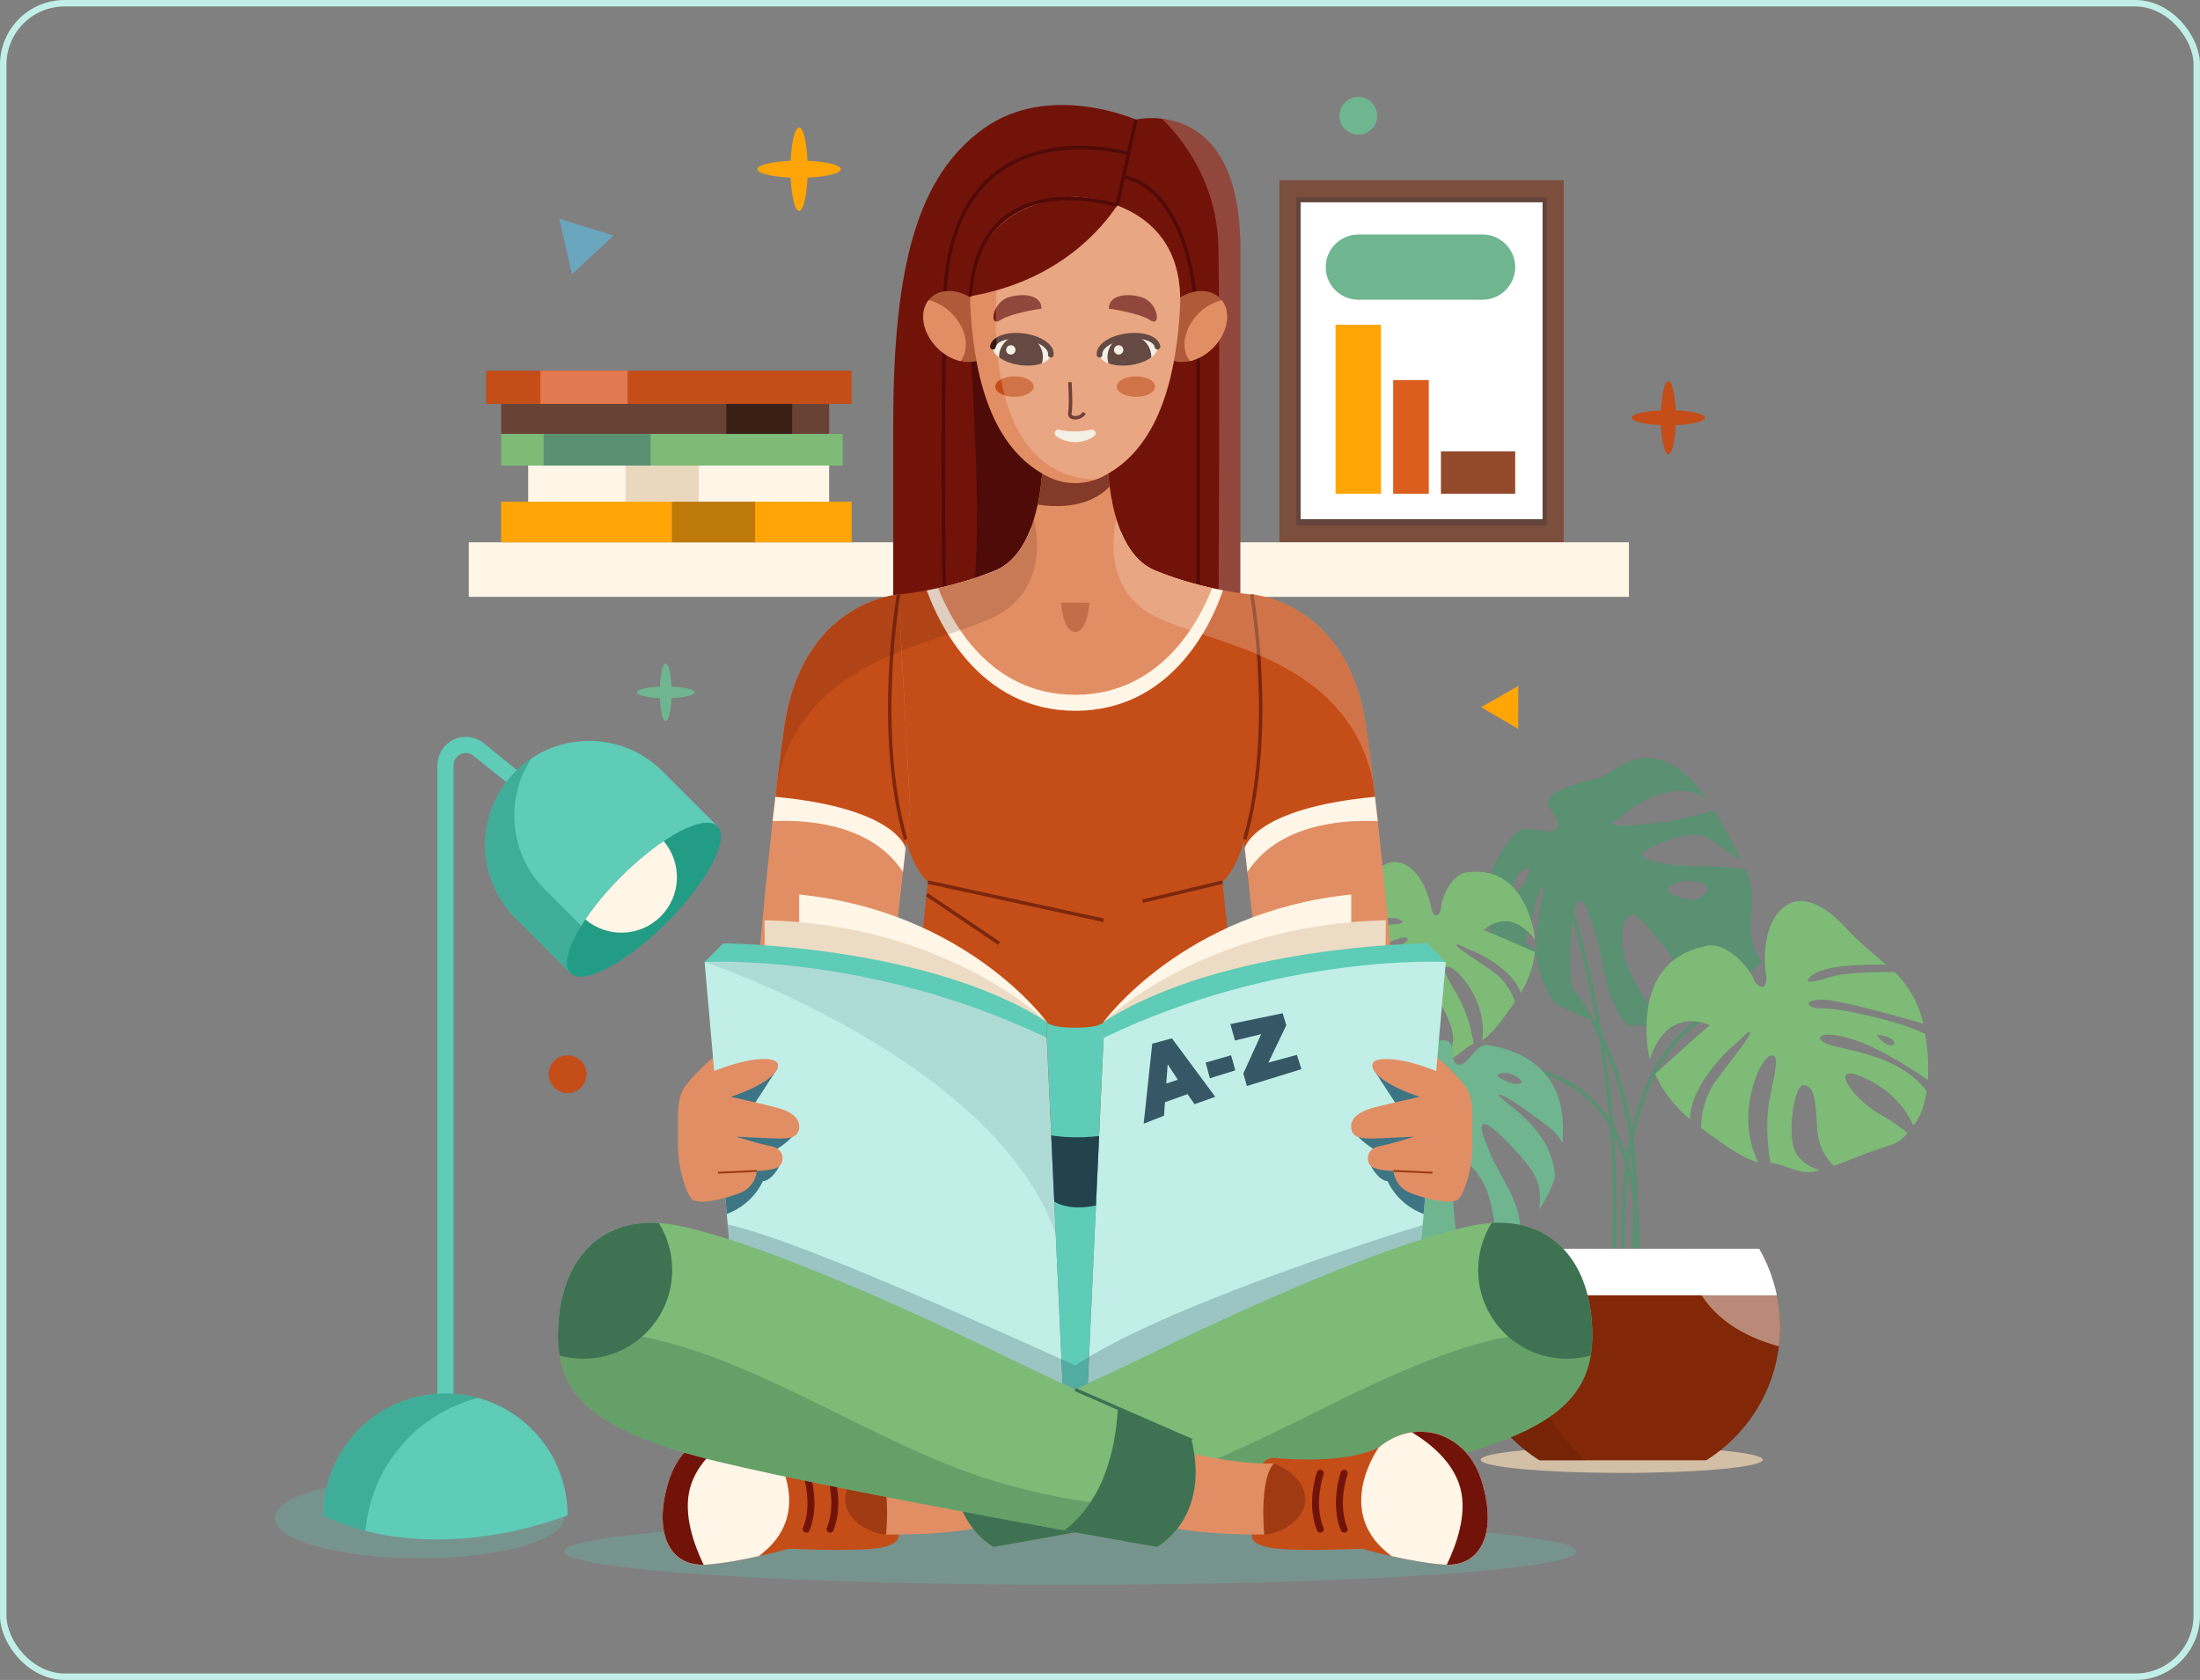 <svg width="681" height="520" viewBox="0 0 681 520" fill="none" xmlns="http://www.w3.org/2000/svg">
<rect x="0" y="0" width="681" height="520" fill="#808080" stroke="none"/>
<rect x="1" y="1" width="679" height="517.997" rx="19" stroke="#C1EFE7" stroke-width="2"/>
<path d="M331.273 490.571C417.786 490.571 487.918 485.94 487.918 480.228C487.918 474.516 417.786 469.886 331.273 469.886C244.76 469.886 174.628 474.516 174.628 480.228C174.628 485.94 244.76 490.571 331.273 490.571Z" fill="#5ECCB7" fill-opacity="0.25"/>
<path d="M545.641 451.837C545.641 454.084 526.096 455.906 501.985 455.906C477.875 455.906 458.329 454.084 458.329 451.837C458.329 449.589 477.875 447.767 501.985 447.767C526.096 447.767 545.641 449.589 545.641 451.837Z" fill="#D3BFA5"/>
<path d="M449.912 280.917C449.912 280.917 520.311 298.257 503.724 400.93" stroke="#599172" stroke-width="1.168" stroke-miterlimit="10"/>
<path d="M482.64 270.422C482.64 270.422 503.289 322.442 499.361 390.435" stroke="#599172" stroke-width="1.168" stroke-miterlimit="10"/>
<path d="M537.771 311.491C537.771 311.491 497.879 312.86 502.766 395.911" stroke="#599172" stroke-width="1.168" stroke-miterlimit="10"/>
<path d="M458.331 331.142C458.331 331.142 510.272 319.247 506.78 392.715" stroke="#599172" stroke-width="1.168" stroke-miterlimit="10"/>
<path d="M477.817 274.996C478.237 277.605 470.553 296.999 481.534 310.615C485.371 312.892 489.396 314.595 493.454 315.742C490.427 313.163 486.931 309.113 486.343 303.821C485.275 294.207 486.876 279.778 488.58 279.013C490.284 278.248 491.182 280.511 493.92 288.939C496.289 296.231 496.931 311 504.03 317.454C507.475 317.588 510.841 317.286 514.044 316.572C510.891 312.225 503.908 302.027 502.66 295.334C501.038 286.636 502.866 284.425 504.993 282.969C506.859 281.692 521.251 299.27 526.423 311.495C539.265 304.549 545.639 297.376 545.639 297.376C545.639 297.376 542.974 296.601 542.117 289.609C541.284 282.821 544.09 277.367 540.28 269.052C537.466 268.682 532.451 268.19 525.383 268.145C513.917 268.074 506.48 265.615 508.639 263.797C510.797 261.979 522.522 256.383 528.224 259.17C532.838 261.426 536.147 265.519 538.696 265.773C536.66 261.606 533.953 256.086 530.689 250.871C527.495 251.766 519.11 254.026 513.978 254.603C507.543 255.326 496.731 256.382 499.534 254.357C502.146 252.47 516.055 239.623 528.193 247.139C524.521 241.974 520.283 237.569 515.589 235.804C504.299 231.558 499.743 240.091 493.082 241.341C486.42 242.591 479.799 245.483 479.055 247.788C478.311 250.091 484.478 254.625 481.565 256.743C478.652 258.861 471.963 254.544 469.15 257.933C469.15 257.933 451.177 275.627 465.308 295.593C467.131 298.169 469.131 300.516 471.263 302.642C470.752 300.433 470.685 297.74 471.413 294.478C474.368 281.255 477.343 272.041 477.817 274.996ZM524.619 272.814C531.654 273.598 527.636 277.989 524.32 278.433C521.005 278.878 517.291 276.637 517.291 276.637C514.868 275.516 517.585 272.028 524.619 272.814ZM469.544 275.926C467.055 277.351 468.195 273.707 469.442 271.315C470.69 268.923 474.288 267.488 473.497 269.577C473.497 269.577 472.033 274.499 469.544 275.926Z" fill="#599172"/>
<path d="M434.816 300.725C432.055 303.313 419.471 308.292 416.048 318.85C417.402 321.496 419.019 323.679 420.855 325.009C421.117 325.199 421.36 325.37 421.599 325.538C421.842 322.765 423.05 316.648 428.796 311.319C435.775 304.591 433.518 314.436 428.21 320.424C425.456 323.531 424.124 325.539 423.475 326.76C426.402 328.482 427.684 328.116 431.854 328.098C435.123 328.082 438.925 328.433 442.274 328.502C443.185 326.899 444.522 323.43 443.057 318.369C440.984 311.211 440.975 309.12 442.958 308.273C444.942 307.426 450.062 317.395 449.82 321.843C449.625 325.444 447.216 327.238 445.69 328.432C446.374 328.38 447.02 328.302 447.601 328.183C451.078 327.472 453.145 324.355 456.176 323.021C455.79 320.573 454.534 314.004 451.498 308.736C447.691 302.131 445.669 298.973 448.426 299.262C451.053 299.537 460.523 309.86 458.84 321.976C462.237 319.96 466.01 314.173 468.914 310.141C468.923 310.129 468.933 310.113 468.943 310.1C468.097 307.535 466.149 303.473 461.808 300.496C454.985 295.819 450.789 293.223 450.89 292.49C450.991 291.758 453.916 293.692 455.678 294.253C457.277 294.762 468.421 300.103 470.756 307.342C472.738 304.041 474.686 299.652 475.115 294.623C471.536 293.058 461.72 288.784 459.291 287.902C461.129 286.144 467.905 281.372 475.134 290.876C475.039 289.593 474.846 288.282 474.509 286.943C472.005 276.962 466.053 268.149 453.612 270.089C448.856 271 446.067 278.755 446.076 280.846C446.085 282.939 444.032 285.028 443.096 281.331C443.096 281.331 441.426 270.719 434.768 267.559C428.109 264.399 423.594 272.214 421.73 276.512C419.866 280.811 415.659 287.474 415.659 287.474C415.659 287.474 415.594 287.563 415.493 287.712C420.802 285.815 429.745 283.043 433.013 284.57C436.473 286.019 431.451 286.147 427.842 286.32C425.316 286.442 418.32 288.517 414.187 289.981C412.878 292.597 411.232 297.065 411.647 302.453C411.676 302.838 411.718 303.227 411.758 303.616C416.715 300.153 427.798 292.54 431.682 290.958C436.748 288.894 436.916 291.457 432.946 292.626C429.6 293.61 416.82 301.135 412.073 306.05C412.635 309.636 413.622 313.283 414.955 316.487C417.107 313.568 422.299 306.846 427.382 302.716C434.016 297.329 437.732 297.992 434.816 300.725ZM422.866 302.568C422.117 306.034 419.255 306.865 419.614 305.347C419.974 303.828 422.866 302.568 422.866 302.568Z" fill="#7DBB77"/>
<path d="M575.398 322.364C583.496 325.375 592.826 331.578 596.751 334.317C597.06 329.749 596.752 324.774 595.938 320.056C587.928 315.922 568.774 311.923 564.178 312.107C558.722 312.325 557.85 309.052 565.052 309.488C570.576 309.822 587.645 314.648 595.303 316.881C595.188 316.377 595.076 315.873 594.95 315.38C593.188 308.471 589.243 303.584 586.501 300.868C580.716 300.785 571.096 301.151 567.888 302.067C563.305 303.377 556.976 305.341 560.686 302.067C564.125 298.778 576.472 298.459 583.909 298.585C583.719 298.442 583.601 298.357 583.601 298.357C583.601 298.357 575.526 291.81 571.38 287.227C567.233 282.644 558.286 274.787 551.302 281.553C544.319 288.319 546.719 302.286 546.719 302.286C547.114 307.301 543.664 305.559 542.791 302.94C541.918 300.322 535.153 291.81 528.823 292.684C512.455 295.521 508.745 309.052 509.836 322.582C509.982 324.398 510.295 326.117 510.719 327.761C515.732 312.827 526.219 315.926 529.259 317.344C526.596 319.474 516.138 328.967 512.327 332.437C514.991 338.54 519.281 343.2 523.153 346.488C523.011 336.454 534.679 325.067 536.461 323.755C538.425 322.309 541.263 318.654 541.699 319.527C542.135 320.4 537.989 325.42 531.442 334.15C527.274 339.707 526.559 345.606 526.587 349.169C526.605 349.182 526.624 349.196 526.642 349.208C531.975 353.017 539.137 358.654 544.236 359.737C537.01 345.308 544.476 328.403 547.644 326.948C550.967 325.421 549.775 330.221 547.811 340.085C546.245 347.953 547.453 356.692 548.007 359.915C552.358 360.302 556.259 363.321 560.906 362.74C561.682 362.643 562.521 362.467 563.399 362.243C560.984 361.397 557.216 360.173 555.449 355.756C553.267 350.299 555.449 335.677 558.287 335.895C561.124 336.114 561.997 338.733 562.434 348.554C562.743 355.499 565.882 359.267 567.698 360.886C571.853 359.383 576.457 357.338 580.549 355.974C585.769 354.234 587.525 354.148 590.454 350.759C589.127 349.509 586.615 347.561 581.858 344.844C572.692 339.606 565.709 328.257 577.275 333.714C586.709 337.943 590.806 345.076 592.282 348.438C592.509 348.127 592.741 347.81 592.988 347.463C594.72 345.023 595.818 341.611 596.391 337.733C587.649 325.985 569.815 325.085 565.271 323.021C560.467 320.835 564.833 318.434 575.398 322.364ZM586.22 322.364C587.311 324.109 583.383 324.281 580.982 320.266C580.982 320.266 585.129 320.617 586.22 322.364Z" fill="#7DBB77"/>
<path d="M479.063 348.553C481.324 350.275 482.757 352.065 483.635 353.782C483.857 351.232 483.872 348.609 483.646 345.934C481.901 325.201 460.512 323.537 460.512 323.537C456.824 322.874 454.838 329.347 451.782 329.566C448.727 329.784 450.254 323.455 448.509 322.364C446.763 321.273 440.871 323.018 435.85 325.856C430.831 328.693 423.192 325.637 418.173 334.586C416.086 338.306 415.742 343.494 416.183 348.866C419.962 337.325 436.05 338.062 438.784 337.858C441.717 337.641 434.105 342.878 429.522 345.934C425.867 348.37 419.173 351.494 416.605 352.663C417.339 357.845 418.602 362.918 419.561 366.745C421.081 365.182 420.991 360.707 422.757 356.711C424.94 351.774 435.633 348.991 438.034 348.991C440.434 348.991 436.943 354.665 429.523 360.995C424.948 364.896 421.954 367.964 420.328 369.747C422.404 377.245 427.218 379.255 430.396 384.127C433.67 389.147 432.36 391.111 432.36 391.111C432.36 391.111 440.438 392.286 452.599 389.768C449.266 378.98 448.998 359.657 450.911 359.467C453.094 359.248 455.494 359.685 459.204 366.232C462.059 371.271 463.104 381.732 463.434 386.288C465.91 384.998 468.266 383.35 470.434 381.375C471.515 373.287 463.841 363.326 461.387 357.284C458.549 350.3 457.894 348.336 459.423 347.899C460.951 347.463 469.898 355.974 474.471 362.813C476.988 366.578 476.932 371.129 476.376 374.465C478.387 371.494 480.074 368.182 481.322 364.598C481.006 349.722 465.38 341.315 464.223 339.386C462.914 337.204 469.897 341.568 479.063 348.553ZM439.44 362.083C439.44 362.083 438.252 365.575 435.851 367.102C433.451 368.63 428.431 367.976 432.578 363.61C436.725 359.246 440.403 360.025 439.44 362.083ZM464.065 333.494C462.406 332.567 465.532 331.53 467.655 332.402C469.778 333.275 472.516 335.021 470.116 335.457C467.715 335.894 464.065 333.494 464.065 333.494Z" fill="#6FB590"/>
<path d="M476.533 451.999H528.17C541.886 443.394 551.012 428.145 551.012 410.758C551.012 401.932 548.65 393.664 544.542 386.526H460.158C456.051 393.664 453.69 401.932 453.69 410.758C453.69 428.145 462.817 443.394 476.533 451.999Z" fill="#822808"/>
<path d="M550.01 400.93C548.951 395.787 547.084 390.939 544.543 386.526H460.159C457.619 390.939 455.752 395.787 454.693 400.93H550.01Z" fill="white"/>
<path opacity="0.38" d="M471.4 409.45C471.4 401.276 473.18 393.529 476.324 386.526H460.159C456.052 393.664 453.691 401.932 453.691 410.758C453.691 428.145 462.816 443.394 476.533 451.999H490.971C479.001 441.705 471.4 426.475 471.4 409.45Z" fill="#661B04"/>
<path opacity="0.45" d="M550.636 416.74C550.877 414.778 551.013 412.785 551.013 410.757C551.013 401.931 548.651 393.662 544.543 386.525H522.043C522.689 395.672 527.54 410.335 550.636 416.74Z" fill="white"/>
<path d="M484.043 55.756H396.051V167.858H484.043V55.756Z" fill="#7C4E3E"/>
<path d="M478.82 61.121H401.274V162.67H478.82V61.121Z" fill="#63443B"/>
<path d="M477.495 62.62H402.599V160.696H477.495V62.62Z" fill="white"/>
<path d="M458.936 92.772H420.454C414.905 92.772 410.364 88.232 410.364 82.682C410.364 77.133 414.904 72.593 420.454 72.593H458.936C464.485 72.593 469.026 77.133 469.026 82.682C469.026 88.231 464.486 92.772 458.936 92.772Z" fill="#6FB590"/>
<path d="M427.494 100.516H413.415V152.842H427.494V100.516Z" fill="#FFA506"/>
<path d="M442.276 117.645H431.248V152.842H442.276V117.645Z" fill="#DB5E1F"/>
<path d="M469.026 139.702H446.031V152.842H469.026V139.702Z" fill="#934A2A"/>
<path d="M504.226 167.858H145.113V184.742H504.226V167.858Z" fill="#FFF6E7"/>
<path d="M518.759 129.306C518.759 135.561 517.714 140.632 516.424 140.632C515.134 140.632 514.089 135.561 514.089 129.306C514.089 123.052 515.134 117.982 516.424 117.982C517.714 117.981 518.759 123.052 518.759 129.306Z" fill="#C44D18"/>
<path d="M516.424 126.971C522.679 126.971 527.75 128.016 527.75 129.306C527.75 130.596 522.679 131.642 516.424 131.642C510.169 131.642 505.098 130.596 505.098 129.306C505.098 128.016 510.169 126.971 516.424 126.971Z" fill="#C44D18"/>
<path d="M469.998 212.311L469.966 218.95L469.934 225.59L464.2 222.242L458.467 218.896L464.232 215.603L469.998 212.311Z" fill="#FFA506"/>
<path d="M189.929 72.919L183.495 78.89L177.063 84.862L175.108 76.304L173.154 67.747L181.541 70.333L189.929 72.919Z" fill="#6BA6BF"/>
<path d="M181.541 332.497C181.541 335.723 178.926 338.339 175.699 338.339C172.473 338.339 169.856 335.724 169.856 332.497C169.856 329.269 172.471 326.654 175.699 326.654C178.926 326.654 181.541 329.27 181.541 332.497Z" fill="#C44D18"/>
<path d="M426.297 35.843C426.297 39.069 423.681 41.685 420.454 41.685C417.228 41.685 414.611 39.07 414.611 35.843C414.611 32.617 417.227 30 420.454 30C423.681 30.001 426.297 32.617 426.297 35.843Z" fill="#6FB590"/>
<path d="M207.89 214.301C207.89 219.205 207.07 223.182 206.059 223.182C205.048 223.182 204.228 219.205 204.228 214.301C204.228 209.396 205.048 205.419 206.059 205.419C207.07 205.419 207.89 209.396 207.89 214.301Z" fill="#6FB590"/>
<path d="M206.059 212.47C210.964 212.47 214.94 213.29 214.94 214.301C214.94 215.312 210.964 216.132 206.059 216.132C201.153 216.132 197.177 215.312 197.177 214.301C197.177 213.29 201.153 212.47 206.059 212.47Z" fill="#6FB590"/>
<path d="M250.018 52.369C250.018 59.496 248.826 65.274 247.357 65.274C245.888 65.274 244.697 59.496 244.697 52.369C244.697 45.243 245.888 39.466 247.357 39.466C248.826 39.466 250.018 45.243 250.018 52.369Z" fill="#FFA506"/>
<path d="M247.356 49.709C254.483 49.709 260.261 50.9 260.261 52.369C260.261 53.84 254.483 55.03 247.356 55.03C240.229 55.03 234.451 53.838 234.451 52.369C234.453 50.9 240.229 49.709 247.356 49.709Z" fill="#FFA506"/>
<path d="M263.64 155.285H155.125V167.86H263.64V155.285Z" fill="#FFA506"/>
<path opacity="0.33" d="M233.742 155.232H207.985V167.86H233.742V155.232Z" fill="#3A1F17"/>
<path d="M256.654 144.107H163.508V155.285H256.654V144.107Z" fill="#FFF6E7"/>
<path d="M256.654 125.011H155.125V134.325H256.654V125.011Z" fill="#684234"/>
<path d="M263.641 114.766H150.468V125.012H263.641V114.766Z" fill="#C44D18"/>
<path d="M194.265 114.766H167.267V125.012H194.265V114.766Z" fill="#E27950"/>
<path d="M245.205 125.011H224.828V134.325H245.205V125.011Z" fill="#3A1F17"/>
<path d="M216.296 144.056H193.628V155.285H216.296V144.056Z" fill="#EAD8BE"/>
<path d="M260.846 134.326H155.125V144.107H260.846V134.326Z" fill="#7DBB77"/>
<path d="M201.397 134.326H168.286V144.107H201.397V134.326Z" fill="#599172"/>
<path d="M129.814 482.35C154.564 482.35 174.628 476.779 174.628 469.908C174.628 463.036 154.564 457.466 129.814 457.466C105.064 457.466 85 463.036 85 469.908C85 476.779 105.064 482.35 129.814 482.35Z" fill="#5ECCB7" fill-opacity="0.25"/>
<path d="M167.879 247.894L148.141 231.989C144.022 228.669 137.893 231.601 137.893 236.892V434.41" stroke="#5ECCB7" stroke-width="5" stroke-miterlimit="10"/>
<path d="M159.598 238.757C147.034 251.32 147.034 271.691 159.598 284.254L176.569 301.225L222.066 255.728L205.095 238.757C192.531 226.192 172.161 226.192 159.598 238.757Z" fill="#5ECCB7"/>
<path opacity="0.42" d="M164.553 234.698C162.803 235.863 161.141 237.214 159.598 238.757C147.034 251.321 147.034 271.691 159.598 284.254L176.569 301.225L185.583 292.211L168.612 275.24C157.592 264.218 156.241 247.193 164.553 234.698Z" fill="#16846F"/>
<path d="M222.065 255.728C225.979 259.642 218.968 273 206.405 285.564C193.841 298.127 180.483 305.139 176.569 301.224C172.654 297.31 179.665 283.951 192.229 271.388C204.792 258.824 218.15 251.813 222.065 255.728Z" fill="#239C85"/>
<path d="M192.229 271.388C187.775 275.841 184.024 280.393 181.205 284.591C187.959 290.355 198.118 290.05 204.504 283.663C210.891 277.277 211.197 267.118 205.432 260.364C201.234 263.183 196.682 266.934 192.229 271.388Z" fill="#FFF6E7"/>
<path d="M175.699 469.106C175.699 448.226 158.772 431.3 137.893 431.3C117.013 431.3 100.086 448.226 100.086 469.106C100.086 469.106 129.031 485.771 175.699 469.106Z" fill="#5ECCB7"/>
<path opacity="0.42" d="M148.086 432.702C144.841 431.795 141.426 431.3 137.893 431.3C117.013 431.3 100.086 448.226 100.086 469.106C100.086 469.106 104.686 471.744 113.15 473.872C114.807 453.867 129.129 437.462 148.086 432.702Z" fill="#16846F"/>
<path d="M212.832 335.308C212.832 335.308 219.459 326.61 232.066 319.352C244.674 312.093 226.148 339.5 226.148 339.5L212.832 335.308Z" fill="#E28E64"/>
<path d="M452.808 335.308C452.808 335.308 446.181 326.61 433.574 319.352C420.966 312.093 439.492 339.5 439.492 339.5L452.808 335.308Z" fill="#E28E64"/>
<path d="M351.621 37.02C351.621 37.02 383.926 29.327 383.926 76.86C383.926 124.393 383.926 202.426 383.926 202.426H332.821V44.714L351.621 37.02Z" fill="#72130A"/>
<path d="M351.621 37.02C351.621 37.02 324.852 25.205 304.521 39.767C284.188 54.33 276.495 81.805 276.495 131.262C276.495 180.719 276.495 202.424 276.495 202.424H332.821V70.266H351.621V37.02Z" fill="#72130A"/>
<path d="M300.354 108.305C300.354 108.305 304.968 173.435 300.322 186.535C295.675 199.637 331.151 189.512 331.151 189.512V101.069L300.354 108.305Z" fill="#4F0B07"/>
<path d="M345.808 63.6L351.621 37.02" stroke="#510A07" stroke-width="1.079" stroke-miterlimit="10"/>
<path d="M349.33 47.497C349.33 47.497 293.391 31.526 292.373 94.171C291.49 148.576 292.373 186.536 292.373 186.536" stroke="#510A07" stroke-width="1.079" stroke-miterlimit="10"/>
<path opacity="0.23" d="M383.926 194.978C383.926 174.365 383.926 115.524 383.926 76.86C383.926 44.841 369.269 37.882 359.7 36.749C366.148 43.108 376.722 56.505 377.143 76.302C377.75 104.857 377.143 195.967 377.143 195.967L383.926 194.978Z" fill="#FFF6E7"/>
<path d="M347.727 54.832C347.727 54.832 370.875 55.773 370.875 108.562C370.875 161.35 370.875 195.97 370.875 195.97" stroke="#510A07" stroke-width="1.079" stroke-miterlimit="10"/>
<path d="M375.491 107.685C370.641 112.535 363.746 113.505 360.092 109.85C356.438 106.196 357.407 99.302 362.258 94.452C367.108 89.601 374.002 88.632 377.656 92.286C381.312 95.939 380.341 102.833 375.491 107.685Z" fill="#AF5A38"/>
<path d="M378.201 92.907C375.719 93.473 373.182 94.854 371.042 96.994C366.453 101.583 365.344 107.998 368.332 111.771C370.814 111.205 373.351 109.824 375.491 107.684C380.081 103.095 381.189 96.681 378.201 92.907Z" fill="#E28E64"/>
<path d="M387.498 184.017C387.498 184.017 417.446 185.941 422.942 225.506C428.438 265.072 432.284 315.628 432.284 315.628L392.101 323.321L383.927 250.235L387.498 184.017Z" fill="#E28E64"/>
<path d="M378.43 273.04C395.74 255.73 387.497 184.017 387.497 184.017C387.497 184.017 372.934 182.918 357.559 176.599C342.183 170.279 342.815 140.605 342.815 140.605L332.819 141.979L322.824 140.605C322.824 140.605 323.457 170.279 308.08 176.599C292.704 182.918 278.142 184.017 278.142 184.017C278.142 184.017 269.899 255.729 287.209 273.04C279.515 348.599 276.18 365.633 276.18 365.633H332.818H389.456C389.459 365.633 386.124 348.598 378.43 273.04Z" fill="#C44D18"/>
<path d="M426.486 254.171C425.413 244.538 424.223 234.723 422.942 225.506C417.447 185.941 387.498 184.017 387.498 184.017L383.926 250.234L386.13 269.941C395.536 255.568 414.274 253.674 426.486 254.171Z" fill="#C44D18"/>
<path d="M378.554 182.726C372.966 181.67 365.369 179.809 357.559 176.599C352.521 174.528 349.211 169.947 347.024 164.728L319.078 163.582C316.907 169.27 313.485 174.378 308.082 176.599C300.178 179.847 292.495 181.714 286.888 182.763C290.422 192.54 303.002 220.011 332.82 220.011C363.82 220.011 375.742 191.124 378.554 182.726Z" fill="#FFF6E7"/>
<path d="M341.613 316.314C341.613 316.314 366.341 282.106 418.271 276.886C418.271 297.492 418.271 317.55 418.271 317.55L341.613 316.314Z" fill="#FFF6E7"/>
<path d="M341.613 316.314C341.613 316.314 372.386 285.952 428.986 284.854C428.712 306.56 428.712 306.56 428.712 306.56L341.613 316.314Z" fill="#EDDCC5"/>
<path d="M447.532 297.767L441.762 291.998C441.762 291.998 378.705 292.409 341.613 316.314C341.613 321.259 341.613 321.259 341.613 321.259L447.532 297.767Z" fill="#5ECCB7"/>
<path d="M341.613 321.259L336.667 429.651L437.641 410.28L447.532 297.766C447.532 297.766 396.427 294.883 341.613 321.259Z" fill="#C1EFE7"/>
<path d="M443.916 338.906L425.05 330.831L431.813 341.243L418.285 349.363C418.285 349.363 423.099 356.565 431.813 358.214C424.417 360.954 424.417 360.954 424.417 360.954C424.417 360.954 426.514 365.327 429.537 365.632C432.508 371.971 437.893 374.73 440.675 375.781L443.916 338.906Z" fill="#3D7584"/>
<path d="M375.211 182.044C370.108 180.924 363.905 179.207 357.56 176.599C342.184 170.279 342.816 140.605 342.816 140.605L332.82 141.979L322.825 140.605C322.825 140.605 323.458 170.279 308.081 176.599C301.735 179.207 295.531 180.924 290.43 182.044C294.347 192.097 306.207 215.065 332.82 215.065C359.434 215.065 371.294 192.097 375.211 182.044Z" fill="#E28E64"/>
<path opacity="0.63" d="M343.463 150.597C342.726 144.916 342.815 140.605 342.815 140.605L332.819 141.979L322.824 140.605C322.824 140.605 322.981 148.005 321.224 156.201C333.916 158.059 340.451 153.798 343.463 150.597Z" fill="#4F0A07"/>
<path d="M426.486 254.171C426.208 251.667 425.919 249.152 425.626 246.638C387.921 250.186 385.3 262.518 385.3 262.518L386.131 269.942C395.536 255.568 414.274 253.674 426.486 254.171Z" fill="#FFF6E7"/>
<path d="M452.808 335.308C452.808 335.308 441.042 328.913 431.423 327.926C421.806 326.94 424.272 331.626 428.711 334.585C433.149 337.544 439.492 339.5 439.492 339.5C439.492 339.5 430.614 341.473 425.681 342.706C420.749 343.939 417.79 346.159 418.283 349.364C418.775 352.57 422.228 352.57 427.407 352.323C432.586 352.077 437.765 351.831 437.765 351.831C437.765 351.831 430.86 354.05 426.914 354.79C422.969 355.53 422.656 359.476 424.416 360.955C426.175 362.435 431.354 362.435 431.354 362.435C431.354 362.435 431.6 367.367 436.779 369.339C441.958 371.313 449.356 372.927 451.329 371.256C453.302 369.586 456.015 360.954 455.767 353.555C455.522 346.158 456.754 339.5 452.808 335.308Z" fill="#E28E64"/>
<path d="M431.354 362.435L443.397 362.989" stroke="#9E3A13" stroke-width="0.572" stroke-miterlimit="10"/>
<path d="M287.21 273.04L341.613 284.853" stroke="#7C270D" stroke-width="1.079" stroke-miterlimit="10"/>
<path d="M378.43 273.04L353.702 278.946" stroke="#7C270D" stroke-width="1.079" stroke-miterlimit="10"/>
<path d="M286.887 276.911L309.253 291.998" stroke="#7C270D" stroke-width="1.079" stroke-miterlimit="10"/>
<path d="M290.149 107.685C294.999 112.535 301.894 113.505 305.548 109.85C309.202 106.196 308.233 99.302 303.382 94.452C298.532 89.601 291.638 88.632 287.984 92.286C284.329 95.939 285.299 102.833 290.149 107.685Z" fill="#AF5A38"/>
<path d="M287.44 92.907C289.921 93.473 292.459 94.854 294.599 96.994C299.188 101.583 300.297 107.998 297.308 111.771C294.827 111.205 292.289 109.824 290.149 107.684C285.56 103.095 284.451 96.681 287.44 92.907Z" fill="#E28E64"/>
<path d="M332.821 60.925C332.821 60.925 298.475 61.2 300.399 95.544C302.014 124.391 310.609 140.639 324.389 147.543C329.719 150.214 335.922 150.214 341.252 147.543C355.033 140.639 363.626 124.391 365.242 95.544C367.166 61.2 332.821 60.925 332.821 60.925Z" fill="#E28E64"/>
<path d="M332.82 133.549C331.091 133.549 329.416 133.356 327.82 132.997C326.665 132.738 325.962 134.289 326.918 134.988C328.502 136.148 330.564 136.849 332.82 136.849C335.077 136.849 337.139 136.148 338.723 134.988C339.679 134.289 338.976 132.738 337.821 132.997C336.224 133.355 334.55 133.549 332.82 133.549Z" fill="#EFEEE4"/>
<path d="M358.292 107.314C358.636 109.781 354.902 112.34 349.952 113.028C345.002 113.716 340.712 112.274 340.368 109.805C340.025 107.338 343.759 104.779 348.709 104.091C353.658 103.403 357.949 104.845 358.292 107.314Z" fill="#EFEEE4"/>
<path d="M351.203 103.924C350.402 103.921 349.566 103.973 348.709 104.092C347.848 104.211 347.027 104.391 346.255 104.614C344.203 105.781 342.816 107.984 342.816 110.513C342.816 111.197 342.919 111.856 343.108 112.479C344.873 113.154 347.316 113.397 349.952 113.03C352.586 112.664 354.868 111.766 356.382 110.636C356.384 110.595 356.388 110.555 356.388 110.515C356.388 107.317 354.177 104.645 351.203 103.924Z" fill="#381612"/>
<path d="M340.368 109.806C340.025 107.339 343.759 104.78 348.709 104.092C353.658 103.404 357.949 104.846 358.292 107.314" stroke="#381612" stroke-width="1.754" stroke-miterlimit="10" stroke-linecap="round"/>
<path d="M307.349 107.314C307.005 109.781 310.739 112.34 315.689 113.028C320.639 113.716 324.929 112.274 325.273 109.805C325.616 107.338 321.881 104.779 316.933 104.091C311.982 103.403 307.691 104.845 307.349 107.314Z" fill="#EFEEE4"/>
<path d="M314.437 103.924C315.238 103.921 316.074 103.973 316.931 104.092C317.792 104.211 318.613 104.391 319.385 104.614C321.437 105.781 322.824 107.984 322.824 110.513C322.824 111.197 322.721 111.856 322.532 112.479C320.767 113.154 318.324 113.397 315.688 113.03C313.054 112.664 310.772 111.766 309.257 110.636C309.256 110.595 309.252 110.555 309.252 110.515C309.253 107.317 311.463 104.645 314.437 103.924Z" fill="#381612"/>
<path d="M325.273 109.806C325.616 107.339 321.881 104.78 316.932 104.092C311.983 103.404 307.692 104.846 307.349 107.314" stroke="#381612" stroke-width="1.754" stroke-miterlimit="10" stroke-linecap="round"/>
<path d="M314.343 108.305C314.343 109.102 313.697 109.747 312.9 109.747C312.103 109.747 311.458 109.102 311.458 108.305C311.458 107.508 312.103 106.863 312.9 106.863C313.697 106.863 314.343 107.509 314.343 108.305Z" fill="#EFEEE4"/>
<path d="M346.284 109.747C347.081 109.747 347.727 109.102 347.727 108.305C347.727 107.508 347.081 106.863 346.284 106.863C345.487 106.863 344.842 107.508 344.842 108.305C344.842 109.102 345.487 109.747 346.284 109.747Z" fill="#EFEEE4"/>
<path d="M331.185 118.305C331.185 118.305 331.622 125.663 331.185 127.777C330.748 129.89 334.609 129.744 335.629 127.777" stroke="#490906" stroke-width="1.079" stroke-miterlimit="10"/>
<path d="M351.621 122.822C354.901 122.822 357.559 121.403 357.559 119.653C357.559 117.902 354.901 116.483 351.621 116.483C348.342 116.483 345.684 117.902 345.684 119.653C345.684 121.403 348.342 122.822 351.621 122.822Z" fill="#C44D18"/>
<path d="M308.081 119.653C308.081 121.403 310.739 122.822 314.019 122.822C317.298 122.822 319.956 121.403 319.956 119.653C319.956 117.903 317.298 116.483 314.019 116.483C310.74 116.485 308.081 117.903 308.081 119.653Z" fill="#C44D18"/>
<path d="M343.261 95.544C343.261 95.544 352.466 96.78 356.038 99.116C359.61 101.451 358.511 93.484 353.29 91.972C348.069 90.461 343.124 91.698 343.261 95.544Z" fill="#72130A"/>
<path d="M322.38 95.544C322.38 95.544 313.175 96.78 309.603 99.116C306.031 101.451 307.13 93.484 312.351 91.972C317.571 90.461 322.517 91.698 322.38 95.544Z" fill="#72130A"/>
<path opacity="0.23" d="M339.165 148.435C339.872 148.181 340.57 147.886 341.252 147.544C355.032 140.64 363.626 124.392 365.242 95.545C367.166 61.2 332.821 60.925 332.821 60.925C332.821 60.925 324.809 61.002 316.74 64.937L309.253 81.807C309.253 81.807 299.636 147.056 339.165 148.435Z" fill="#FFF6E7"/>
<path d="M300.354 91.683C327.644 87.029 341.171 70.619 345.808 63.6C338.906 60.985 332.82 60.925 332.82 60.925C332.82 60.925 301.13 61.196 300.354 91.683Z" fill="#72130A"/>
<path d="M345.808 63.6C345.808 63.6 303.056 49.904 300.354 91.683" stroke="#510A07" stroke-width="1.079" stroke-miterlimit="10"/>
<path d="M387.498 184.017C387.498 184.017 394.916 226.237 385.3 259.804" stroke="#7C270D" stroke-width="1.079" stroke-miterlimit="10"/>
<path d="M278.143 184.017C278.143 184.017 248.195 185.941 242.699 225.506C237.203 265.072 233.357 315.628 233.357 315.628L273.54 323.321L281.714 250.235L278.143 184.017Z" fill="#E28E64"/>
<path d="M239.155 254.171C240.228 244.538 241.418 234.723 242.699 225.506C248.195 185.941 278.143 184.017 278.143 184.017L281.715 250.234L279.511 269.941C270.105 255.568 251.367 253.674 239.155 254.171Z" fill="#C44D18"/>
<path d="M324.028 316.314C324.028 316.314 299.3 282.106 247.37 276.886C247.37 297.492 247.37 317.55 247.37 317.55L324.028 316.314Z" fill="#FFF6E7"/>
<path d="M324.028 316.314C324.028 316.314 293.255 285.952 236.654 284.854C236.929 306.56 236.929 306.56 236.929 306.56L324.028 316.314Z" fill="#EDDCC5"/>
<path d="M218.108 297.767L223.877 291.998C223.877 291.998 286.934 292.409 324.027 316.314C324.027 321.259 324.027 321.259 324.027 321.259L218.108 297.767Z" fill="#5ECCB7"/>
<path d="M324.028 321.259L328.973 429.651L227.999 410.28L218.108 297.766C218.108 297.766 269.213 294.883 324.028 321.259Z" fill="#C1EFE7"/>
<path d="M221.725 338.906L240.591 330.831L233.828 341.243L247.356 349.363C247.356 349.363 242.542 356.565 233.828 358.214C241.224 360.954 241.224 360.954 241.224 360.954C241.224 360.954 239.127 365.327 236.104 365.632C233.133 371.971 227.748 374.73 224.966 375.781L221.725 338.906Z" fill="#3D7584"/>
<path d="M332.82 318.1C324.577 318.1 324.028 316.314 324.028 316.314V321.259C324.028 321.259 326.868 383.488 328.973 429.651C330.072 430.75 332.819 431.3 332.819 431.3C332.819 431.3 335.567 430.751 336.666 429.651C338.772 383.488 341.612 321.259 341.612 321.259V316.314C341.612 316.314 341.064 318.1 332.82 318.1Z" fill="#5ECCB7"/>
<path d="M239.155 254.171C239.433 251.667 239.721 249.152 240.015 246.638C277.72 250.186 280.341 262.518 280.341 262.518L279.51 269.942C270.105 255.568 251.367 253.674 239.155 254.171Z" fill="#FFF6E7"/>
<path d="M212.832 335.308C212.832 335.308 224.599 328.913 234.217 327.926C243.834 326.94 241.368 331.626 236.929 334.585C232.491 337.544 226.148 339.5 226.148 339.5C226.148 339.5 235.026 341.473 239.959 342.706C244.891 343.939 247.85 346.159 247.357 349.364C246.864 352.57 243.412 352.57 238.233 352.323C233.054 352.077 227.875 351.831 227.875 351.831C227.875 351.831 234.78 354.05 238.726 354.79C242.671 355.53 242.984 359.476 241.224 360.955C239.465 362.435 234.286 362.435 234.286 362.435C234.286 362.435 234.04 367.367 228.861 369.339C223.682 371.313 216.283 372.927 214.311 371.256C212.339 369.586 209.625 360.954 209.873 353.555C210.119 346.158 208.886 339.5 212.832 335.308Z" fill="#E28E64"/>
<path d="M234.287 362.435L222.243 362.989" stroke="#9E3A13" stroke-width="0.572" stroke-miterlimit="10"/>
<path d="M278.143 184.017C278.143 184.017 270.725 226.237 280.341 259.804" stroke="#7C270D" stroke-width="1.079" stroke-miterlimit="10"/>
<path opacity="0.61" d="M337.216 186.535C337.216 186.535 336.667 195.622 332.821 195.622C328.974 195.622 328.425 186.535 328.425 186.535H337.216Z" fill="#AF5A38"/>
<path opacity="0.23" d="M425.089 242.167C424.407 236.514 423.692 230.905 422.941 225.505C417.446 185.94 387.497 184.016 387.497 184.016C387.497 184.016 372.934 182.917 357.559 176.598C351.258 174.008 347.649 167.498 345.58 160.714C344.281 166.292 342.573 179.852 353.702 188.413C367.985 199.401 416.234 199.831 425.089 242.167Z" fill="#FFF6E7"/>
<path opacity="0.18" d="M240.551 242.167C241.235 236.514 241.948 230.905 242.699 225.505C248.195 185.94 278.143 184.016 278.143 184.016C278.143 184.016 292.705 182.917 308.081 176.598C314.382 174.008 317.991 167.498 320.06 160.714C321.359 166.292 323.067 179.852 311.938 188.413C297.655 199.401 249.406 199.831 240.551 242.167Z" fill="#541C14"/>
<path opacity="0.37" d="M357.001 469.885C386.388 464.435 421.957 457.558 443.273 452.442C443.295 452.436 443.316 452.431 443.338 452.425C443.16 450.715 442.409 449.227 440.941 448.045C427.619 437.314 416.897 448.885 398.762 448.045C384.8 447.398 354.932 432.618 341.918 425.847C333.247 429.94 325.796 433.351 319.615 436.112C318.707 436.518 317.829 436.908 316.975 437.286C316.886 437.325 316.798 437.364 316.71 437.403C315.888 437.767 315.089 438.119 314.317 438.458C314.293 438.468 314.269 438.478 314.244 438.49C313.086 438.999 311.991 439.476 310.948 439.928C317.829 448.386 339.371 460.692 357.001 469.885Z" fill="#3E7253"/>
<path d="M367.594 338.668L360.614 341.17L360.317 345.338L354.018 347.823L356.674 323.053L362.763 321.394L376.169 339.485L369.766 341.78L367.594 338.668ZM364.584 334.2L361.448 329.421L361.014 335.389L364.584 334.2Z" fill="#365866"/>
<path d="M373.203 328.896L381.077 326.638L382.382 331.309L374.508 333.766L373.203 328.896Z" fill="#365866"/>
<path d="M401.445 326.504L402.85 330.932L385.976 336.152L384.862 332.286L390.404 320.104L382.268 322.073L380.863 316.965L397.055 313.637L398.169 317.342L392.627 328.911L401.445 326.504Z" fill="#365866"/>
<path d="M326.342 371.969C330.591 374.325 335.748 373.882 339.245 373.129C339.596 365.458 339.928 358.177 340.226 351.622C333.628 352.404 328.35 351.905 325.403 351.442C325.691 357.711 326.008 364.653 326.342 371.969Z" fill="#22424C"/>
<path opacity="0.27" d="M437.641 410.281L440.377 379.159C427.446 383.151 360.614 404.267 332.819 422.631C282.532 399.843 241.419 382.403 225.253 379.049L227.999 410.282L328.973 429.653L328.941 428.934C328.951 429.173 328.963 429.415 328.973 429.653C330.072 430.752 332.819 431.302 332.819 431.302C332.819 431.302 335.567 430.753 336.666 429.653C336.677 429.415 336.688 429.173 336.699 428.934L336.666 429.653L437.641 410.281Z" fill="#365866"/>
<path d="M278.143 474.981C278.143 474.981 279.242 478.545 270.175 479.368C261.109 480.193 244.073 479.368 244.073 479.368C244.073 479.368 229.786 483.49 218.521 484.315C207.255 485.14 202.035 474.423 206.981 458.487C211.927 442.551 228.138 438.979 238.853 448.046C249.843 453.54 270.451 451.343 270.451 451.343C270.451 451.343 275.122 450.244 275.396 455.738C275.67 461.234 278.143 474.981 278.143 474.981Z" fill="#C44D18"/>
<path d="M304.795 448.045C304.795 448.045 284.462 453.54 271.274 452.991C270.175 459.586 274.297 474.972 274.297 474.972C274.297 474.972 300.949 475.521 310.84 470.301C320.731 465.08 304.795 448.045 304.795 448.045Z" fill="#E28E64"/>
<path d="M206.981 458.486C202.036 474.422 207.256 485.137 218.521 484.314C223.924 483.918 230.019 482.765 234.903 481.67C235.394 481.277 235.886 480.877 236.38 480.466C252.59 467.003 238.853 448.045 238.853 448.045C228.137 438.978 211.926 442.55 206.981 458.486Z" fill="#FFF6E7"/>
<path d="M213.574 460.685C215.78 452.369 223.225 446.572 228.598 443.353C219.713 442.079 210.498 447.153 206.981 458.487C202.144 474.07 207.047 484.632 217.8 484.322C214.763 478.043 211.452 468.685 213.574 460.685Z" fill="#72130A"/>
<path d="M249.568 456.014C249.568 456.014 252.865 465.356 249.568 473.323" stroke="#72130A" stroke-width="2.158" stroke-miterlimit="10" stroke-linecap="round"/>
<path d="M256.955 456.014C256.955 456.014 260.252 465.356 256.955 473.323" stroke="#72130A" stroke-width="2.158" stroke-miterlimit="10" stroke-linecap="round"/>
<path d="M271.274 452.991C271.274 452.991 261.932 456.363 261.658 463.744C261.383 471.125 270.451 474.963 274.297 474.972C275.121 465.905 274.297 455.738 271.274 452.991Z" fill="#A03A12"/>
<path d="M296.766 445.847C296.766 445.847 316.76 438.153 356.387 418.92C396.014 399.687 434.223 383.751 455.783 379.354C477.343 374.959 491.082 387.597 492.73 409.029C494.378 430.46 484.487 442.549 443.273 452.44C402.059 462.332 307.522 478.818 307.522 478.818C307.522 478.818 290.934 470.027 296.766 445.847Z" fill="#7DBB77"/>
<path d="M319.616 436.113C304.418 442.902 296.767 445.848 296.767 445.848C290.936 470.027 307.523 478.819 307.523 478.819C307.523 478.819 319.249 476.774 336.233 473.695C323.738 464.41 320.314 448.026 319.616 436.113Z" fill="#3E7253"/>
<path d="M461.723 378.559C459.088 382.775 457.56 387.755 457.56 393.094C457.56 408.269 469.861 420.571 485.037 420.571C487.588 420.571 490.057 420.216 492.402 419.564C492.942 416.317 493.022 412.823 492.73 409.031C491.239 389.638 479.849 377.447 461.723 378.559Z" fill="#3E7253"/>
<path opacity="0.37" d="M360.846 457.466C330.015 467.311 308.29 466.894 297.077 465.474C300.321 474.997 307.522 478.819 307.522 478.819C307.522 478.819 402.059 462.334 443.273 452.443C482.438 443.043 493.308 431.653 492.879 412.153C447.494 407.872 403.483 443.851 360.846 457.466Z" fill="#3E7253"/>
<path d="M387.497 474.981C387.497 474.981 386.398 478.545 395.465 479.368C404.531 480.193 421.567 479.368 421.567 479.368C421.567 479.368 435.854 483.49 447.119 484.315C458.385 485.14 463.605 474.423 458.659 458.487C453.713 442.551 437.502 438.979 426.787 448.046C415.797 453.54 395.189 451.343 395.189 451.343C395.189 451.343 390.518 450.244 390.244 455.738C389.97 461.234 387.497 474.981 387.497 474.981Z" fill="#C44D18"/>
<path d="M360.845 448.045C360.845 448.045 381.177 453.54 394.366 452.991C395.465 459.586 391.343 474.972 391.343 474.972C391.343 474.972 364.691 475.521 354.8 470.301C344.91 465.08 360.845 448.045 360.845 448.045Z" fill="#E28E64"/>
<path d="M458.66 458.486C463.605 474.422 458.385 485.137 447.12 484.314C441.717 483.918 435.622 482.765 430.739 481.67C430.247 481.277 429.754 480.877 429.261 480.466C413.051 467.003 426.788 448.045 426.788 448.045C437.503 438.978 453.714 442.55 458.66 458.486Z" fill="#FFF6E7"/>
<path d="M452.066 460.685C449.86 452.369 442.415 446.572 437.042 443.353C445.927 442.079 455.141 447.153 458.659 458.487C463.496 474.07 458.593 484.632 447.84 484.322C450.878 478.043 454.188 468.685 452.066 460.685Z" fill="#72130A"/>
<path d="M416.072 456.014C416.072 456.014 412.775 465.356 416.072 473.323" stroke="#72130A" stroke-width="2.158" stroke-miterlimit="10" stroke-linecap="round"/>
<path d="M408.686 456.014C408.686 456.014 405.389 465.356 408.686 473.323" stroke="#72130A" stroke-width="2.158" stroke-miterlimit="10" stroke-linecap="round"/>
<path d="M394.367 452.991C394.367 452.991 403.709 456.363 403.983 463.744C404.257 471.125 395.19 474.963 391.344 474.972C390.519 465.905 391.344 455.738 394.367 452.991Z" fill="#A03A12"/>
<path d="M368.874 445.847C368.874 445.847 348.88 438.154 309.253 418.92C269.626 399.687 231.417 383.751 209.856 379.355C188.297 374.959 174.558 387.598 172.91 409.029C171.261 430.46 181.153 442.549 222.367 452.441C263.581 462.332 358.118 478.818 358.118 478.818C358.118 478.818 374.705 470.027 368.874 445.847Z" fill="#7DBB77"/>
<path d="M346.025 436.113C361.223 442.902 368.874 445.848 368.874 445.848C374.705 470.027 358.118 478.819 358.118 478.819C358.118 478.819 346.392 476.774 329.408 473.695C341.902 464.41 345.327 448.026 346.025 436.113Z" fill="#3E7253"/>
<path d="M203.917 378.559C206.552 382.775 208.079 387.755 208.079 393.095C208.079 408.269 195.778 420.571 180.602 420.571C178.05 420.571 175.582 420.216 173.237 419.565C172.697 416.318 172.617 412.823 172.909 409.031C174.402 389.638 185.791 377.447 203.917 378.559Z" fill="#3E7253"/>
<path opacity="0.37" d="M304.795 457.466C335.625 467.311 357.351 466.894 368.564 465.474C365.32 474.997 358.119 478.819 358.119 478.819C358.119 478.819 263.582 462.334 222.368 452.443C183.203 443.043 172.333 431.653 172.762 412.153C218.146 407.872 262.158 443.851 304.795 457.466Z" fill="#3E7253"/>
<path d="M332.816 430.102L368.874 445.847" stroke="#3E7253" stroke-miterlimit="10"/>
<path opacity="0.13" d="M326.794 381.885L324.028 321.259C269.213 294.881 218.108 297.766 218.108 297.766C218.108 297.766 307.564 327.659 326.794 381.885Z" fill="#365866"/>
</svg>
